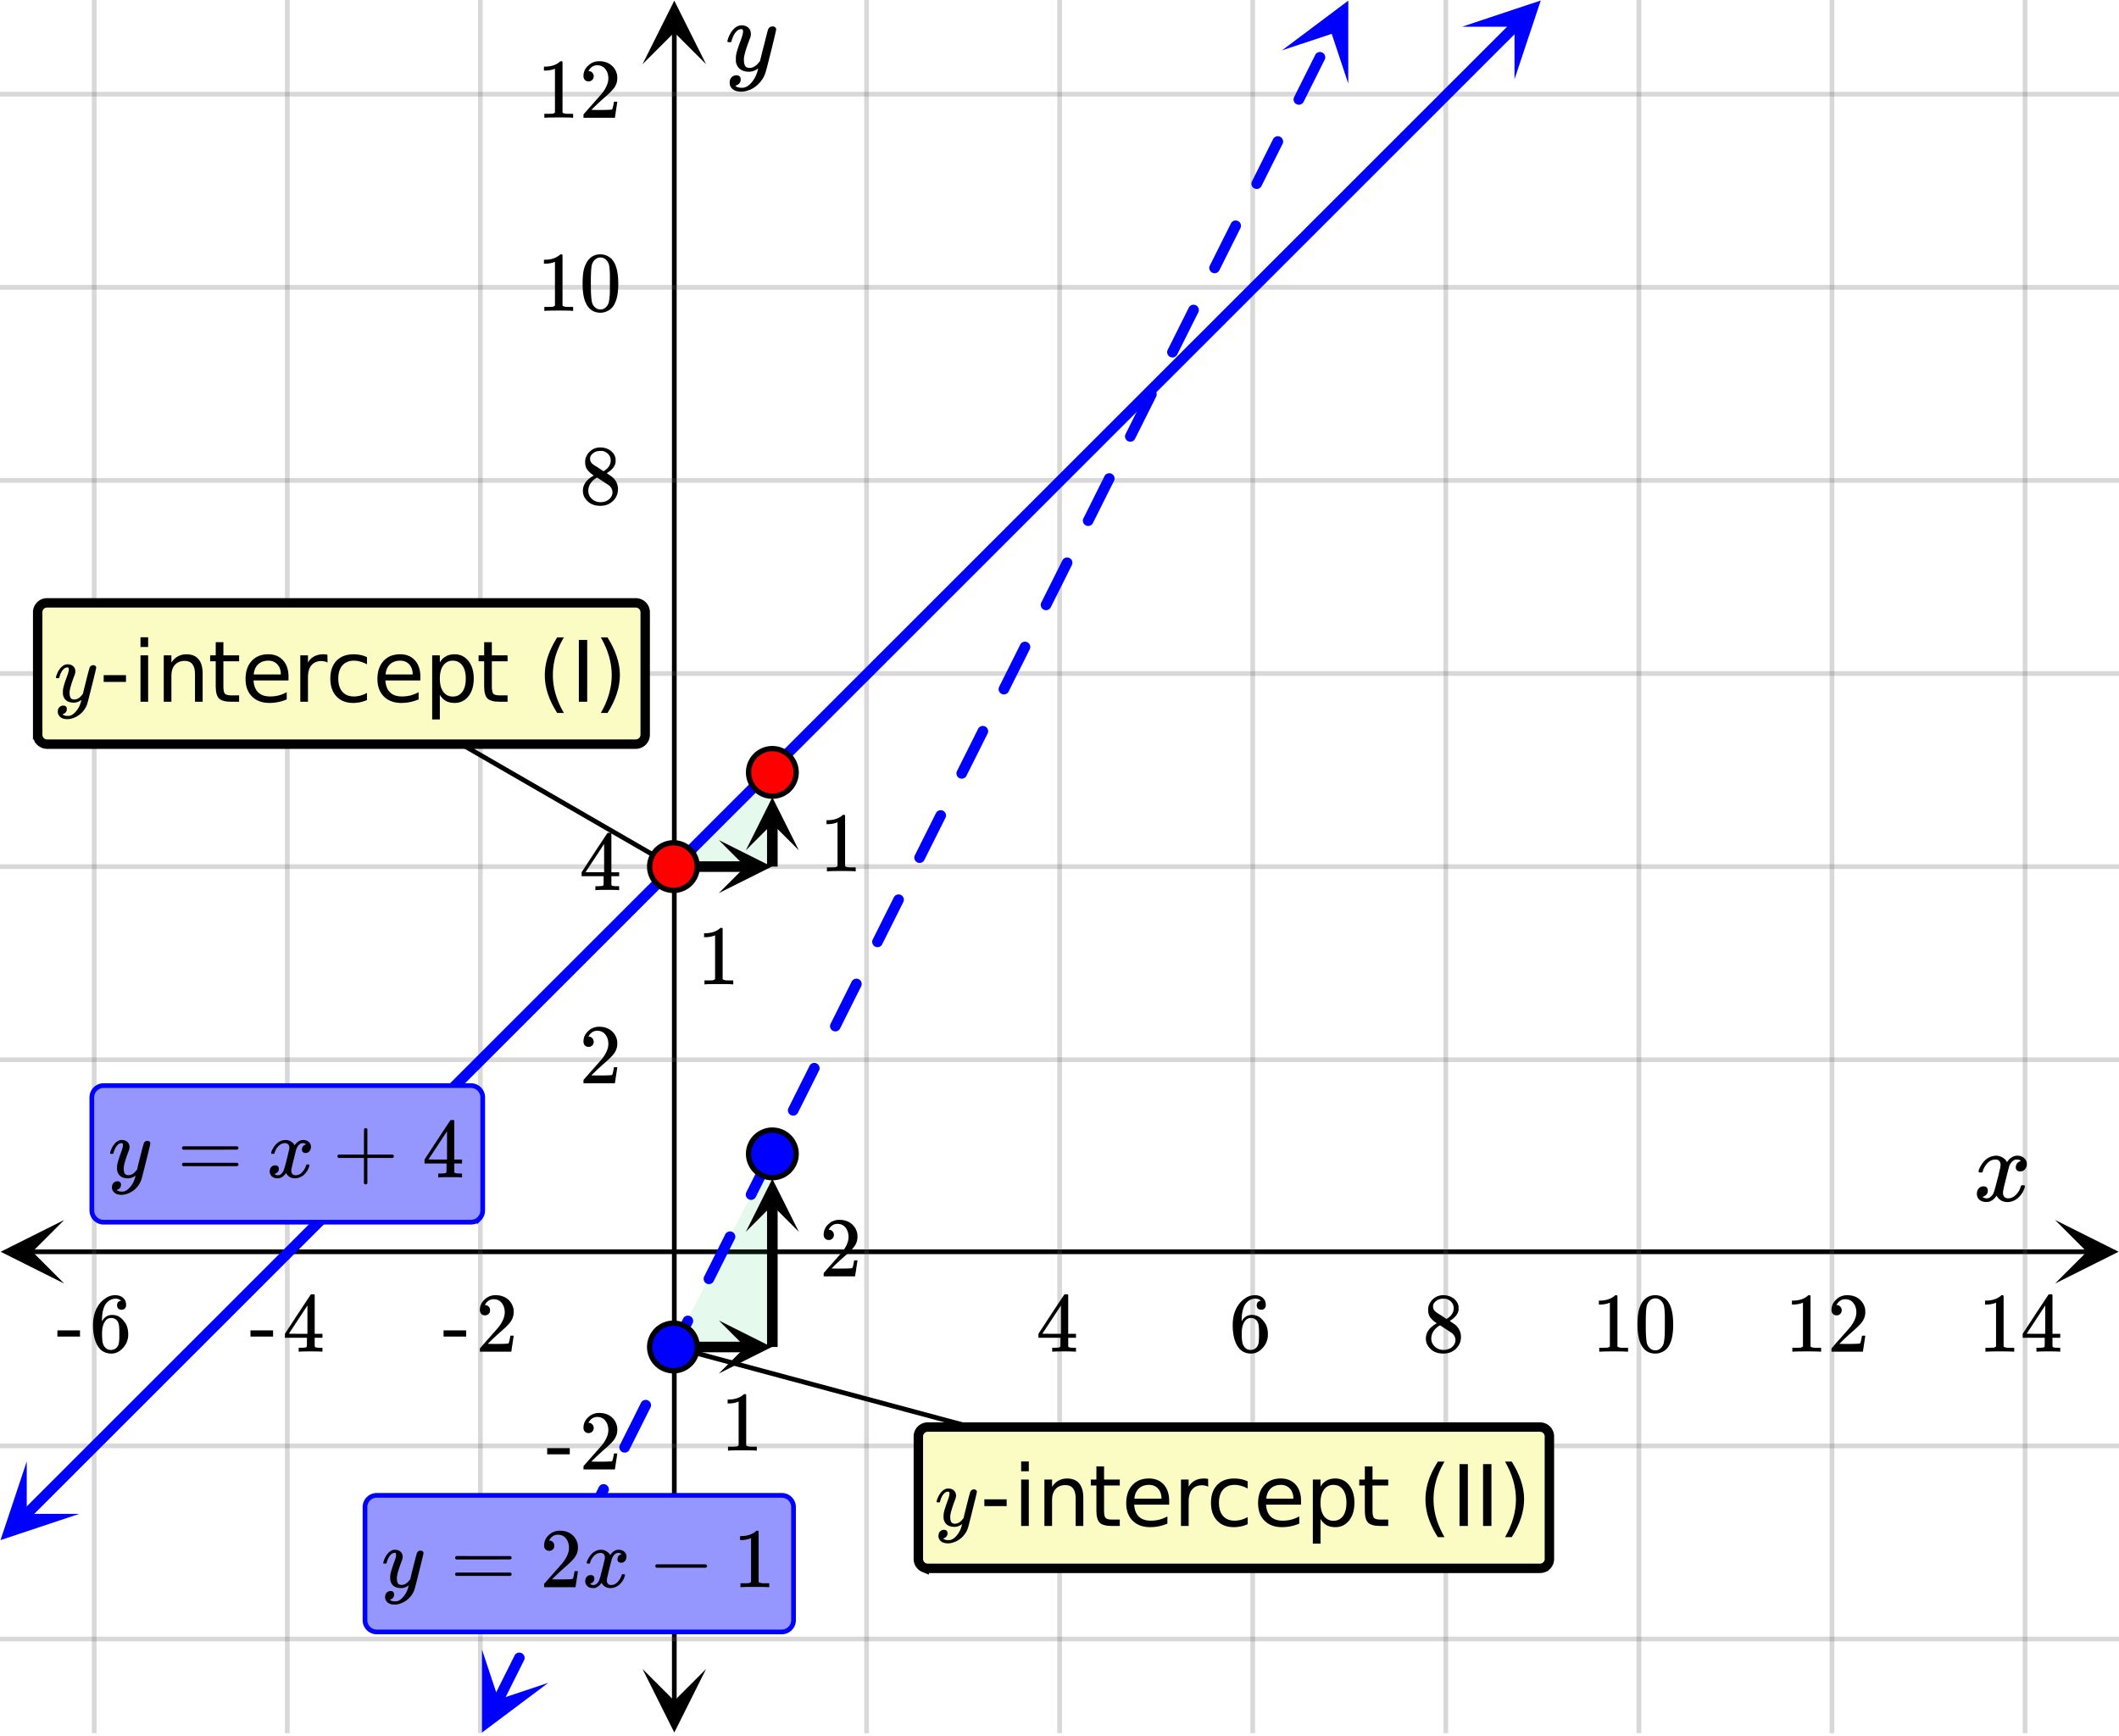 <svg xmlns="http://www.w3.org/2000/svg" xmlns:xlink="http://www.w3.org/1999/xlink" width="449.28" height="368" viewBox="0 0 336.96 276"><defs><symbol overflow="visible" id="t"><path d="M.953-4.531c-.074-.063-.11-.125-.11-.188.04-.289.212-.664.516-1.125.508-.77 1.149-1.21 1.922-1.328.145-.02.258-.031.344-.031.375 0 .723.101 1.047.297.32.187.55.43.687.718a3.71 3.71 0 0 0 .266-.343c.406-.446.867-.672 1.39-.672.446 0 .805.133 1.079.39.281.25.422.56.422.922 0 .336-.102.618-.297.844a.916.916 0 0 1-.75.344c-.211 0-.383-.055-.516-.172a.636.636 0 0 1-.187-.469c0-.5.27-.843.812-1.031a.921.921 0 0 0-.172-.125c-.105-.063-.261-.094-.468-.094-.149 0-.25.012-.313.032-.418.18-.727.539-.922 1.078-.031.093-.187.703-.469 1.828-.28 1.125-.433 1.758-.453 1.89a2.74 2.74 0 0 0-.047.5c0 .262.07.47.22.625.155.149.359.22.609.22.457 0 .867-.192 1.234-.579.375-.383.625-.813.75-1.281.039-.114.078-.176.11-.188.03-.02.113-.031.25-.031.206 0 .312.047.312.14 0 .012-.012.07-.031.172-.188.68-.57 1.266-1.141 1.766-.512.399-1.047.594-1.61.594-.761 0-1.34-.336-1.734-1.016-.312.492-.715.813-1.203.969-.105.02-.246.031-.422.031C1.441.156.992-.062.734-.5a1.316 1.316 0 0 1-.156-.656c0-.32.094-.598.281-.828a.95.95 0 0 1 .75-.344c.47 0 .704.23.704.687 0 .399-.188.688-.563.875l-.094.047-.078.031a.123.123 0 0 1-.047.016l-.047.016c0 .031.082.086.25.156.125.055.266.078.422.078.383 0 .723-.242 1.016-.734.113-.196.32-.907.625-2.125.07-.25.144-.524.219-.828.07-.301.125-.536.156-.704.039-.164.066-.265.078-.296.063-.29.094-.5.094-.625 0-.27-.074-.477-.219-.625-.137-.157-.328-.235-.578-.235-.492 0-.918.188-1.281.563a3.171 3.171 0 0 0-.75 1.297c-.024.105-.047.168-.079.187-.023.012-.109.016-.265.016zm0 0"/></symbol><symbol overflow="visible" id="B"><path d="M7.531-7.031c.157 0 .285.043.39.125a.41.41 0 0 1 .173.343c0 .137-.266 1.278-.797 3.422-.531 2.137-.84 3.305-.922 3.516a4.073 4.073 0 0 1-.844 1.469 4.38 4.38 0 0 1-1.343 1.078c-.586.281-1.133.422-1.641.422-.824 0-1.387-.262-1.688-.781-.105-.157-.156-.376-.156-.657 0-.367.102-.652.313-.86.226-.21.468-.312.718-.312.477 0 .72.227.72.688 0 .394-.196.687-.579.875-.023.008-.047.02-.078.031-.031.02-.059.035-.078.047-.024.008-.043.016-.063.016l-.047.03c.032.063.145.13.344.204.176.063.352.094.531.094h.125c.188 0 .329-.012.422-.031.414-.118.805-.391 1.172-.829.375-.437.66-.96.86-1.562.113-.363.171-.578.171-.64 0-.009-.011-.005-.03.015a.546.546 0 0 0-.095.062c-.406.29-.855.438-1.343.438-.555 0-1.012-.133-1.375-.39-.356-.259-.586-.634-.688-1.126a4.332 4.332 0 0 1-.016-.5c0-.258.008-.46.032-.61.07-.456.32-1.253.75-2.39.238-.644.36-1.093.36-1.343A.756.756 0 0 0 2.78-6.5c-.031-.063-.094-.094-.187-.094h-.078c-.25 0-.493.117-.72.344-.355.355-.62.875-.796 1.563 0 .011-.008.03-.016.062a.22.22 0 0 1-.03.063l-.032.015C.91-4.535.89-4.53.859-4.53H.437c-.062-.063-.093-.11-.093-.14 0-.04.015-.118.047-.235.226-.758.57-1.352 1.03-1.782.364-.343.75-.515 1.157-.515.457 0 .82.125 1.094.375.27.25.406.594.406 1.031-.023.211-.039.324-.047.344 0 .074-.086.308-.25.703-.449 1.21-.715 2.094-.797 2.656a3.234 3.234 0 0 0-.015.375c0 .418.062.735.187.953.133.22.375.329.719.329.25 0 .484-.063.703-.188.227-.133.399-.266.516-.39.113-.126.258-.298.437-.516 0-.008.024-.117.078-.328.051-.22.13-.536.235-.954.101-.425.207-.832.312-1.218.407-1.625.63-2.477.672-2.563a.735.735 0 0 1 .703-.437zm0 0"/></symbol><symbol overflow="visible" id="u"><path d="M6.234 0c-.125-.031-.71-.047-1.75-.047-1.074 0-1.671.016-1.796.047h-.126v-.625h.422c.383-.008.618-.031.704-.063a.286.286 0 0 0 .171-.14c.008-.008.016-.25.016-.719v-.672h-3.5v-.625l2.031-3.11A431.58 431.58 0 0 1 4.5-9.108c.02-.008.113-.016.281-.016h.25l.078.078v6.203h1.235v.625H5.109V-.89a.25.25 0 0 0 .079.157c.07.062.328.101.765.109h.39V0zm-2.28-2.844v-4.5L1-2.859l1.469.015zm0 0"/></symbol><symbol overflow="visible" id="v"><path d="M5.031-8.11c-.199-.195-.48-.304-.843-.328-.625 0-1.153.274-1.579.813-.418.586-.625 1.492-.625 2.719L2-4.86l.11-.172c.363-.54.859-.813 1.484-.813.414 0 .781.09 1.094.266a2.6 2.6 0 0 1 .64.547c.219.242.395.492.531.75.196.449.297.933.297 1.453v.234c0 .211-.027.403-.078.578-.105.532-.383 1.032-.828 1.5-.387.407-.82.66-1.297.766a2.688 2.688 0 0 1-.547.047c-.168 0-.32-.016-.453-.047-.668-.125-1.2-.484-1.594-1.078C.83-1.66.563-2.79.563-4.218c0-.97.171-1.817.515-2.548.344-.726.82-1.296 1.438-1.703a2.62 2.62 0 0 1 1.562-.515c.531 0 .953.14 1.266.421.32.282.484.665.484 1.141 0 .23-.07.414-.203.547-.125.137-.297.203-.516.203-.218 0-.398-.062-.53-.187-.126-.125-.188-.301-.188-.532 0-.406.21-.644.64-.718zm-.593 3.235a1.18 1.18 0 0 0-.97-.484c-.335 0-.605.105-.812.312C2.22-4.597 2-3.883 2-2.907c0 .794.05 1.345.156 1.657.094.273.242.5.453.688.22.187.477.28.782.28.457 0 .804-.171 1.046-.515.133-.187.22-.41.25-.672.04-.258.063-.64.063-1.14v-.422c0-.508-.023-.895-.063-1.156a1.566 1.566 0 0 0-.25-.688zm0 0"/></symbol><symbol overflow="visible" id="w"><path d="M2.313-4.516c-.438-.289-.778-.593-1.016-.906-.242-.312-.36-.723-.36-1.234 0-.383.07-.707.22-.969.195-.406.488-.734.874-.984.383-.25.82-.375 1.313-.375.613 0 1.144.164 1.594.484.445.324.722.734.828 1.234.007.055.015.164.015.329 0 .199-.008.328-.015.39-.137.594-.547 1.11-1.235 1.547l-.156.11c.5.343.758.523.781.53.664.544 1 1.215 1 2.016 0 .73-.265 1.356-.797 1.875-.53.508-1.199.766-2 .766C2.254.297 1.441-.11.922-.922c-.23-.32-.344-.71-.344-1.172 0-.976.578-1.785 1.735-2.422zM5-6.922c0-.383-.125-.71-.375-.984a1.69 1.69 0 0 0-.922-.516h-.437c-.48 0-.883.164-1.204.485-.23.21-.343.453-.343.734 0 .387.164.695.5.922.039.043.328.23.86.562l.78.516c.008-.008.067-.047.172-.11a2.95 2.95 0 0 0 .25-.187C4.758-5.883 5-6.36 5-6.922zM1.437-2.109c0 .523.192.96.579 1.312a2.01 2.01 0 0 0 1.359.516c.363 0 .695-.07 1-.219.3-.156.531-.36.688-.61.144-.226.218-.472.218-.734 0-.383-.156-.726-.468-1.031-.075-.07-.45-.328-1.125-.766l-.407-.265C3.133-4 3.02-4.07 2.937-4.125l-.109-.063-.156.079c-.563.367-.938.812-1.125 1.343-.074.243-.11.461-.11.657zm0 0"/></symbol><symbol overflow="visible" id="x"><path d="M5.61 0c-.157-.031-.872-.047-2.141-.047C2.207-.047 1.5-.03 1.344 0h-.157v-.625h.344c.52 0 .86-.008 1.016-.031.07-.008.18-.067.328-.172v-6.969c-.023 0-.059.016-.11.047a4.134 4.134 0 0 1-1.39.25h-.25v-.625h.25c.758-.02 1.39-.188 1.89-.5a2.46 2.46 0 0 0 .422-.313c.008-.03.063-.046.157-.046a.36.36 0 0 1 .234.078v8.078c.133.137.43.203.89.203h.798V0zm0 0"/></symbol><symbol overflow="visible" id="y"><path d="M1.297-7.89c.5-.727 1.187-1.094 2.062-1.094.657 0 1.227.226 1.72.671.25.243.456.547.624.922.332.75.5 1.778.5 3.079 0 1.398-.195 2.46-.578 3.187-.25.523-.621.902-1.11 1.14a2.534 2.534 0 0 1-1.14.282c-1.031 0-1.79-.473-2.266-1.422-.386-.727-.578-1.79-.578-3.188 0-.832.051-1.519.156-2.062a4.48 4.48 0 0 1 .61-1.516zm3.031-.157a1.24 1.24 0 0 0-.953-.437c-.375 0-.7.148-.969.437-.199.211-.336.465-.406.766-.074.293-.121.797-.14 1.515 0 .063-.008.246-.016.547v.735c0 .855.008 1.453.031 1.796.031.637.082 1.09.156 1.36.07.273.207.508.406.703.25.273.563.406.938.406.363 0 .664-.133.906-.406.196-.195.332-.43.407-.703.07-.27.128-.723.171-1.36.008-.343.016-.94.016-1.796v-.735-.547c-.023-.718-.07-1.222-.14-1.515-.075-.301-.212-.555-.407-.766zm0 0"/></symbol><symbol overflow="visible" id="z"><path d="M1.484-5.781c-.25 0-.449-.078-.593-.235a.872.872 0 0 1-.22-.609c0-.645.243-1.195.735-1.656a2.46 2.46 0 0 1 1.766-.703c.77 0 1.41.21 1.922.625.508.418.82.964.937 1.64.008.168.016.32.016.453 0 .524-.156 1.012-.469 1.47-.25.374-.758.89-1.516 1.546-.324.281-.777.695-1.359 1.234l-.781.766 1.016.016c1.414 0 2.164-.024 2.25-.079.039-.007.085-.101.14-.28.031-.095.094-.4.188-.923v-.03h.53v.03l-.374 2.47V0h-5v-.25c0-.188.008-.29.031-.313.008-.007.383-.437 1.125-1.28.977-1.095 1.61-1.813 1.89-2.157.602-.82.907-1.57.907-2.25 0-.594-.156-1.086-.469-1.484-.312-.407-.746-.61-1.297-.61-.523 0-.945.235-1.265.703-.024.032-.047.079-.078.141a.274.274 0 0 0-.047.078c0 .012.02.016.062.016a.68.68 0 0 1 .547.25.801.801 0 0 1 .219.562c0 .23-.078.422-.235.578a.76.76 0 0 1-.578.235zm0 0"/></symbol><symbol overflow="visible" id="A"><path d="M.14-2.406v-.985h3.594v.985zm0 0"/></symbol><symbol overflow="visible" id="P"><path d="M.75-4.672c0-.125.063-.219.188-.281H9.53c.133.062.203.156.203.281 0 .094-.062.18-.187.25l-4.281.016H.969C.82-4.457.75-4.546.75-4.672zm0 2.61c0-.133.07-.223.219-.266h8.578a.249.249 0 0 0 .062.047l.063.047c.02.011.035.039.047.078.008.031.015.062.015.094 0 .117-.07.203-.203.265H.937C.813-1.859.75-1.945.75-2.063zm0 0"/></symbol><symbol overflow="visible" id="R"><path d="M.938-3.094C.813-3.164.75-3.258.75-3.375c0-.113.063-.203.188-.266h4.03v-2.015l.016-2.032c.094-.113.18-.171.266-.171.113 0 .203.07.266.203v4.015H9.53c.133.075.203.168.203.282 0 .105-.07.195-.203.265H5.516V.922c-.063.125-.157.187-.282.187-.117 0-.203-.062-.265-.187v-4.016zm0 0"/></symbol><symbol overflow="visible" id="S"><path d="M1.328-3.094c-.137-.07-.203-.164-.203-.281 0-.113.066-.203.203-.266h7.828c.133.075.203.168.203.282 0 .105-.07.195-.203.265zm0 0"/></symbol><symbol overflow="visible" id="C"><path d="M6.234-5.813c.125 0 .227.04.313.11.094.062.14.152.14.266 0 .117-.226 1.058-.671 2.828C5.578-.836 5.328.133 5.266.312a3.459 3.459 0 0 1-.688 1.22 3.641 3.641 0 0 1-1.11.874c-.491.239-.945.36-1.359.36-.687 0-1.152-.22-1.39-.657-.094-.125-.14-.304-.14-.53 0-.306.085-.544.265-.72.187-.168.379-.25.578-.25.394 0 .594.188.594.563 0 .332-.157.578-.47.734a.298.298 0 0 1-.062.032.295.295 0 0 0-.078.03c-.011.009-.023.016-.031.016L1.328 2c.031.05.129.11.297.172.133.05.273.078.422.078h.11c.155 0 .273-.012.359-.031.332-.094.648-.324.953-.688A3.69 3.69 0 0 0 4.188.25c.093-.3.14-.477.14-.531 0-.008-.012-.004-.031.015a.358.358 0 0 1-.078.047c-.336.239-.703.36-1.11.36-.46 0-.84-.106-1.14-.313-.293-.219-.48-.531-.563-.937a2.932 2.932 0 0 1-.015-.407c0-.218.007-.382.03-.5.063-.394.266-1.054.61-1.984.196-.531.297-.898.297-1.11a.838.838 0 0 0-.031-.265c-.024-.05-.074-.078-.156-.078h-.063c-.21 0-.406.094-.594.281-.293.293-.511.727-.656 1.297 0 .012-.008.027-.015.047a.188.188 0 0 1-.032.047l-.015.015c-.012.012-.028.016-.047.016h-.36C.305-3.8.281-3.836.281-3.86a.97.97 0 0 1 .047-.203c.188-.625.469-1.113.844-1.468.3-.282.617-.422.953-.422.383 0 .688.105.906.312.227.2.344.485.344.86-.023.168-.04.261-.047.281 0 .055-.07.246-.203.578-.367 1-.586 1.735-.656 2.203a1.857 1.857 0 0 0-.016.297c0 .344.05.61.156.797.114.18.313.266.594.266.207 0 .406-.051.594-.157a1.84 1.84 0 0 0 .422-.328c.093-.101.21-.242.36-.422a32.833 32.833 0 0 1 .25-1.063c.093-.35.175-.687.25-1 .343-1.35.534-2.062.577-2.124a.592.592 0 0 1 .578-.36zm0 0"/></symbol><symbol overflow="visible" id="Q"><path d="M.781-3.75C.727-3.8.703-3.848.703-3.89c.031-.25.172-.563.422-.938.414-.633.941-1.004 1.578-1.11.133-.007.235-.015.297-.015.313 0 .598.086.86.25.269.156.46.355.578.594.113-.157.187-.25.218-.282.332-.375.711-.562 1.14-.562.364 0 .661.105.891.312.227.211.344.465.344.766 0 .281-.078.516-.234.703a.776.776 0 0 1-.625.281.64.64 0 0 1-.422-.14.521.521 0 0 1-.156-.39c0-.415.222-.696.672-.845a.58.58 0 0 0-.141-.093.705.705 0 0 0-.39-.094.91.91 0 0 0-.266.031c-.336.149-.586.445-.75.89-.032.075-.164.579-.39 1.516-.231.93-.356 1.45-.376 1.563a1.827 1.827 0 0 0-.047.406c0 .211.063.383.188.516.125.125.289.187.5.187.383 0 .726-.16 1.031-.484.3-.32.508-.676.625-1.063.02-.082.04-.129.063-.14.03-.02.109-.031.234-.031.164 0 .25.039.25.109 0 .012-.012.058-.031.14-.149.563-.461 1.055-.938 1.47-.43.323-.875.484-1.344.484-.625 0-1.101-.282-1.421-.844-.262.406-.594.68-1 .812-.086.02-.2.032-.344.032-.524 0-.89-.188-1.11-.563a.953.953 0 0 1-.14-.531c0-.27.078-.5.234-.688a.798.798 0 0 1 .625-.28c.395 0 .594.187.594.562 0 .336-.164.574-.484.718a.359.359 0 0 1-.063.047l-.078.031c-.012.012-.024.016-.031.016h-.032c0 .031.063.074.188.125a.817.817 0 0 0 .36.078c.32 0 .597-.203.827-.61.102-.163.282-.75.532-1.75.05-.206.109-.437.171-.687.063-.257.11-.457.141-.593.031-.133.05-.211.063-.235a2.86 2.86 0 0 0 .078-.531.678.678 0 0 0-.188-.5.613.613 0 0 0-.484-.203c-.406 0-.762.156-1.063.469a2.562 2.562 0 0 0-.609 1.078c-.012.074-.031.12-.063.14a.752.752 0 0 1-.218.016zm0 0"/></symbol><symbol overflow="visible" id="D"><path d="M.656-4.234h3.547v1.078H.656zm0 0"/></symbol><symbol overflow="visible" id="E"><path d="M1.266-7.375h1.218V0H1.266zm0-2.875h1.218v1.547H1.266zm0 0"/></symbol><symbol overflow="visible" id="F"><path d="M7.406-4.453V0H6.188v-4.406c0-.696-.137-1.219-.407-1.563-.273-.351-.68-.531-1.218-.531-.657 0-1.18.21-1.563.625-.375.418-.563.984-.563 1.703V0H1.22v-7.375h1.218v1.14c.29-.437.633-.765 1.032-.984.394-.218.847-.328 1.36-.328.843 0 1.484.262 1.921.781.438.524.656 1.293.656 2.313zm0 0"/></symbol><symbol overflow="visible" id="G"><path d="M2.469-9.469v2.094h2.5v.938h-2.5v4.015c0 .594.082.98.25 1.156.164.168.5.25 1 .25h1.25V0h-1.25C2.78 0 2.133-.172 1.78-.516c-.355-.351-.531-.988-.531-1.906v-4.015H.36v-.938h.89v-2.094zm0 0"/></symbol><symbol overflow="visible" id="H"><path d="M7.578-3.984v.593H2.016c.05.836.3 1.47.75 1.907.445.43 1.07.64 1.875.64.468 0 .921-.05 1.359-.156a5.827 5.827 0 0 0 1.297-.516v1.141a6.956 6.956 0 0 1-2.734.563C3.394.188 2.469-.149 1.78-.829 1.094-1.516.75-2.441.75-3.61c0-1.207.32-2.164.969-2.875.656-.707 1.535-1.063 2.64-1.063.989 0 1.77.32 2.344.953.582.637.875 1.508.875 2.61zm-1.219-.36c0-.664-.183-1.195-.546-1.593-.368-.395-.844-.594-1.438-.594-.68 0-1.219.195-1.625.578-.406.387-.64.922-.703 1.61zm0 0"/></symbol><symbol overflow="visible" id="I"><path d="M5.547-6.234a1.38 1.38 0 0 0-.453-.172 2.203 2.203 0 0 0-.532-.063c-.68 0-1.203.227-1.578.672-.367.438-.546 1.074-.546 1.906V0h-1.22v-7.375h1.22v1.14a2.469 2.469 0 0 1 1-.984c.406-.218.898-.328 1.484-.328.082 0 .176.008.281.016.102.011.211.027.328.047zm0 0"/></symbol><symbol overflow="visible" id="J"><path d="M6.578-7.094v1.14a4.783 4.783 0 0 0-1.031-.421A3.695 3.695 0 0 0 4.5-6.531c-.781 0-1.39.25-1.828.75-.438.5-.656 1.199-.656 2.093 0 .907.218 1.61.656 2.11.437.492 1.047.734 1.828.734.352 0 .703-.047 1.047-.14a4.783 4.783 0 0 0 1.031-.422v1.125a4.505 4.505 0 0 1-1.047.344c-.367.082-.75.124-1.156.124-1.117 0-2-.347-2.656-1.046C1.07-1.555.75-2.5.75-3.688c0-1.195.328-2.14.984-2.828.657-.687 1.563-1.03 2.72-1.03.374 0 .737.038 1.093.109.351.074.695.187 1.031.343zm0 0"/></symbol><symbol overflow="visible" id="K"><path d="M2.438-1.11v3.923h-1.22V-7.376h1.22v1.125c.257-.438.582-.758.968-.969.383-.218.848-.328 1.39-.328.895 0 1.626.356 2.188 1.063.563.71.844 1.64.844 2.796 0 1.168-.281 2.106-.844 2.813C6.422-.165 5.691.188 4.797.188c-.543 0-1.008-.106-1.39-.313-.387-.219-.712-.547-.97-.984zm4.124-2.577c0-.883-.183-1.579-.546-2.079-.368-.507-.871-.765-1.516-.765a1.79 1.79 0 0 0-1.516.765c-.367.5-.546 1.196-.546 2.079 0 .898.18 1.601.546 2.109.375.5.88.75 1.516.75.645 0 1.148-.25 1.516-.75.363-.508.546-1.211.546-2.11zm0 0"/></symbol><symbol overflow="visible" id="M"><path d="M4.188-10.234c-.594 1.011-1.04 2.011-1.329 3a10.952 10.952 0 0 0-.421 3c0 1.011.144 2.015.437 3.015.29.992.727 1.989 1.313 3H3.125C2.469.75 1.973-.266 1.641-1.266a9.575 9.575 0 0 1-.485-2.968c0-.977.16-1.961.485-2.954.332-.988.828-2.003 1.484-3.046zm0 0"/></symbol><symbol overflow="visible" id="N"><path d="M1.328-9.828h1.328V0H1.328zm0 0"/></symbol><symbol overflow="visible" id="O"><path d="M1.078-10.234h1.063c.656 1.043 1.144 2.058 1.468 3.046.332.993.5 1.977.5 2.954 0 .98-.168 1.968-.5 2.968-.324 1-.812 2.016-1.468 3.047H1.078c.582-1.011 1.016-2.008 1.297-3 .29-1 .438-2.004.438-3.015 0-1.008-.149-2.008-.438-3-.281-.989-.715-1.989-1.297-3zm0 0"/></symbol><clipPath id="a"><path d="M0 0h336.96v275.59H0zm0 0"/></clipPath><clipPath id="b"><path d="M.102 193.984H11V205H.102zm0 0"/></clipPath><clipPath id="c"><path d="M326.79 193.984h10.17V205h-10.17zm0 0"/></clipPath><clipPath id="d"><path d="M14 0h309v275.59H14zm0 0"/></clipPath><clipPath id="e"><path d="M102.172 265H113v10.488h-10.828zm0 0"/></clipPath><clipPath id="f"><path d="M102.172 0H113v10.21h-10.828zm0 0"/></clipPath><clipPath id="g"><path d="M0 14h336.96v247H0zm0 0"/></clipPath><clipPath id="h"><path d="M0 232h13v13H0zm0 0"/></clipPath><clipPath id="i"><path d="M-4.086 240.715l18.77-18.758 18.761 18.77-18.77 18.761zm0 0"/></clipPath><clipPath id="j"><path d="M232 0h14v13h-14zm0 0"/></clipPath><clipPath id="k"><path d="M232.496 4.25l18.77-18.762 18.761 18.77-18.77 18.762zm0 0"/></clipPath><clipPath id="l"><path d="M76 262h12v13.59H76zm0 0"/></clipPath><clipPath id="m"><path d="M71.367 272.848l11.875-23.735 23.735 11.875-11.875 23.735zm0 0"/></clipPath><clipPath id="n"><path d="M203 0h12v14h-12zm0 0"/></clipPath><clipPath id="o"><path d="M203.852 8.012l11.875-23.735L239.46-3.848l-11.875 23.735zm0 0"/></clipPath><clipPath id="p"><path d="M114.309 133.582H123V143h-8.691zm0 0"/></clipPath><clipPath id="q"><path d="M118.605 126H128v9.203h-9.395zm0 0"/></clipPath><clipPath id="r"><path d="M114.309 209.969H123V219h-8.691zm0 0"/></clipPath><clipPath id="s"><path d="M118.605 187H128v8.863h-9.395zm0 0"/></clipPath></defs><g clip-path="url(#a)" fill="#fff"><path d="M0 0h337v275.59H0zm0 0"/><path d="M0 0h337v275.59H0zm0 0"/></g><path d="M5.055 199.04h326.89" fill="none" stroke="#000" stroke-width=".749"/><g clip-path="url(#b)"><path d="M10.21 193.984L.103 199.04l10.109 5.055-5.055-5.055zm0 0"/></g><g clip-path="url(#c)"><path d="M326.79 193.984l10.108 5.055-10.109 5.055 5.055-5.055zm0 0"/></g><g clip-path="url(#d)"><path d="M137.797 0v275.59M168.5 0v275.59M199.203 0v275.59M229.91 0v275.59M260.613 0v275.59M291.316 0v275.59M322.023 0v275.59M76.387 0v275.59M45.684 0v275.59M14.977 0v275.59" fill="none" stroke-linecap="round" stroke-linejoin="round" stroke="#666" stroke-opacity=".251" stroke-width=".749"/></g><path d="M107.227 270.535V5.055" fill="none" stroke="#000" stroke-width=".749"/><g clip-path="url(#e)"><path d="M102.172 265.379l5.055 10.11 5.054-10.11-5.054 5.055zm0 0"/></g><g clip-path="url(#f)"><path d="M102.172 10.21L107.227.103l5.054 10.109-5.054-5.055zm0 0"/></g><g clip-path="url(#g)"><path d="M0 168.5h337M0 137.797h337M0 107.09h337M0 76.387h337M0 45.684h337M0 14.977h337M0 229.91h337M0 260.613h337" fill="none" stroke-linecap="round" stroke-linejoin="round" stroke="#666" stroke-opacity=".251" stroke-width=".749"/></g><path d="M107.09 137.797h15.457l.27-14.98zm0 0M107.09 214.184l15.457.164.27-30.871zm0 0" fill="#00cc52" fill-opacity=".102"/><path d="M4.172 240.8l3.176-3.175 1.59-1.586 1.59-1.59 1.585-1.59 1.59-1.586 1.59-1.59 1.59-1.585 1.586-1.59 1.59-1.586 3.18-3.18 1.59-1.586 1.585-1.59 1.59-1.585 1.59-1.59 1.59-1.586 1.586-1.59 1.59-1.586 6.355-6.356 1.59-1.585 6.355-6.356 1.59-1.586 4.766-4.765 1.59-1.586 1.59-1.59 1.585-1.59 1.59-1.586 1.59-1.59 1.59-1.586 1.586-1.59 1.59-1.586 1.59-1.59 1.59-1.585 1.59-1.59 1.585-1.59 1.59-1.586 1.59-1.59 1.59-1.586 1.586-1.59 1.59-1.586 6.355-6.355 1.59-1.586 6.355-6.355 1.59-1.586 4.766-4.766 1.59-1.586 6.355-6.355 1.59-1.586 1.586-1.59 1.59-1.586 1.59-1.59 1.59-1.586 1.585-1.59 1.59-1.59 1.59-1.586 1.59-1.59 1.59-1.585 1.585-1.59 1.59-1.586 6.356-6.356 1.59-1.586 4.765-4.765 1.59-1.586 6.356-6.356 1.59-1.586 6.355-6.355 1.59-1.586 1.586-1.59 1.59-1.586 1.59-1.59 1.59-1.585 1.585-1.59 1.59-1.59 1.59-1.586 1.59-1.59 1.59-1.586 1.585-1.59 1.59-1.586 1.59-1.59 1.59-1.585 1.586-1.59 1.59-1.59 1.59-1.586 4.765-4.766 1.59-1.586 1.59-1.59 1.586-1.59 1.59-1.585 1.59-1.59 1.59-1.586 6.355-6.356 1.59-1.585 1.586-1.59 1.59-1.586 1.59-1.59 1.59-1.586 1.585-1.59 1.59-1.586 3.18-3.18 1.59-1.585 1.585-1.59 1.59-1.586 1.59-1.59 1.59-1.586 1.586-1.59 1.59-1.59 1.59-1.586 4.765-4.765 1.59-1.586 1.59-1.59" fill="none" stroke-width="1.685" stroke-linecap="round" stroke-linejoin="round" stroke="#00f"/><g clip-path="url(#h)"><g clip-path="url(#i)"><path d="M4.254 232.379L.082 244.887l12.512-4.168h-8.34zm0 0" fill="#00f"/></g></g><g clip-path="url(#j)"><g clip-path="url(#k)"><path d="M232.496 4.25L245.008.082l-4.172 12.512V4.25zm0 0" fill="#00f"/></g></g><path d="M78.477 269.941l.886-1.777.89-1.781.892-1.778.68-1.359a.821.821 0 0 1 .487-.426.823.823 0 0 1 .645.047.817.817 0 0 1 .422.488.808.808 0 0 1-.047.645l-.68 1.36-.89 1.777-.89 1.781-.892 1.777a.81.81 0 0 1-.484.422.821.821 0 0 1-.644-.043.828.828 0 0 1-.422-.488.806.806 0 0 1 .047-.645zm6.699-13.394l.418-.836.89-1.777.891-1.782.887-1.777.265-.527a.81.81 0 0 1 .485-.422.806.806 0 0 1 .644.047.817.817 0 0 1 .422.488.813.813 0 0 1-.043.64l-.265.528-.891 1.777-.887 1.781-.89 1.778-.418.836a.817.817 0 0 1-.489.422.808.808 0 0 1-.644-.047.81.81 0 0 1-.422-.485.806.806 0 0 1 .047-.644zm6.699-13.395l.836-1.672.89-1.777 1.626-3.25a.817.817 0 0 1 .488-.422.808.808 0 0 1 .644.047.806.806 0 0 1 .422.488.814.814 0 0 1-.047.641l-1.625 3.25-.89 1.777-.836 1.672a.806.806 0 0 1-.488.422.798.798 0 0 1-.641-.047.806.806 0 0 1-.422-.488.813.813 0 0 1 .043-.64zm6.703-13.394l.363-.73 1.782-3.555.886-1.782.32-.632a.81.81 0 0 1 .485-.422.806.806 0 0 1 .645.047.81.81 0 0 1 .421.484.806.806 0 0 1-.046.644l-1.207 2.415-.887 1.777-.89 1.777-.364.73a.828.828 0 0 1-.488.423.807.807 0 0 1-.645-.047.817.817 0 0 1-.422-.489.798.798 0 0 1 .047-.64zm6.7-13.399l.78-1.562 1.782-3.555.789-1.578a.817.817 0 0 1 .488-.422.813.813 0 0 1 .64.043.84.84 0 0 1 .379 1.133l-.788 1.578-1.782 3.555-.78 1.562a.81.81 0 0 1-.49.426.83.83 0 0 1-.64-.047.793.793 0 0 1-.422-.488.824.824 0 0 1 .043-.645zm6.702-13.394l1.2-2.399.89-1.777.89-1.781.368-.738a.803.803 0 0 1 .488-.422.821.821 0 0 1 .645.043.817.817 0 0 1 .422.488.807.807 0 0 1-.047.644l-.371.739-.89 1.781-.888 1.777-1.199 2.399a.803.803 0 0 1-.488.422.821.821 0 0 1-.645-.043.828.828 0 0 1-.421-.489.807.807 0 0 1 .046-.644zm6.7-13.395l.73-1.453.887-1.781.89-1.777.844-1.688a.817.817 0 0 1 .489-.422.814.814 0 0 1 .64.047c.211.106.352.266.422.488a.813.813 0 0 1-.043.641l-.844 1.688-.89 1.777-1.618 3.234a.817.817 0 0 1-.488.422.798.798 0 0 1-.64-.047.84.84 0 0 1-.379-1.129zm6.703-13.394l.254-.512.89-1.781 1.782-3.555.421-.851a.828.828 0 0 1 .489-.422.807.807 0 0 1 .644.047.817.817 0 0 1 .422.488.798.798 0 0 1-.047.64l-.425.852-.887 1.777-.89 1.778-.891 1.781-.258.512a.81.81 0 0 1-.485.422.806.806 0 0 1-.644-.047.81.81 0 0 1-.422-.485.806.806 0 0 1 .047-.644zm6.699-13.395l.676-1.347.887-1.782 1.78-3.554.009-.016a.806.806 0 0 1 .488-.422.798.798 0 0 1 .64.047.806.806 0 0 1 .422.488.813.813 0 0 1-.043.64l-.007.017-1.782 3.554-.89 1.781-.672 1.348a.817.817 0 0 1-.488.422.808.808 0 0 1-.645-.047.817.817 0 0 1-.422-.488.798.798 0 0 1 .047-.64zm6.7-13.394l.202-.407.891-1.777.89-1.781.891-1.777.477-.958a.817.817 0 0 1 .488-.421.808.808 0 0 1 .645.047.81.81 0 0 1 .422.484.806.806 0 0 1-.047.644l-.48.957-.888 1.778-.89 1.781-.89 1.777-.204.407a.81.81 0 0 1-.484.422.822.822 0 0 1-.645-.047.817.817 0 0 1-.422-.489.813.813 0 0 1 .043-.64zm6.702-13.399l.621-1.238.887-1.777.89-1.782.891-1.777.063-.121a.798.798 0 0 1 .484-.422.821.821 0 0 1 .645.043c.207.106.347.27.422.488a.806.806 0 0 1-.047.645l-.059.121-.89 1.777-.891 1.782-.89 1.777-.618 1.238a.84.84 0 0 1-1.133.379.817.817 0 0 1-.421-.488.808.808 0 0 1 .046-.645zm6.7-13.394l.148-.297 1.781-3.555 1.422-2.844a.81.81 0 0 1 .488-.425.83.83 0 0 1 .641.047.842.842 0 0 1 .379 1.133l-.535 1.062-.887 1.781-1.781 3.555-.149.297a.805.805 0 0 1-.488.422.813.813 0 0 1-.64-.043.803.803 0 0 1-.422-.489.821.821 0 0 1 .043-.644zm6.703-13.395l.566-1.133.887-1.777.89-1.777.891-1.782.113-.23a.828.828 0 0 1 .489-.422.822.822 0 0 1 .644.047.817.817 0 0 1 .422.488.798.798 0 0 1-.047.64l-.113.231-.89 1.782-1.782 3.554-.562 1.133a.828.828 0 0 1-.489.422.806.806 0 0 1-.644-.047.81.81 0 0 1-.422-.484.806.806 0 0 1 .047-.645zm6.699-13.394l.984-1.97 1.782-3.554.585-1.176a.817.817 0 0 1 .489-.421.798.798 0 0 1 .64.046c.211.106.352.266.422.489a.813.813 0 0 1-.043.64l-.586 1.176-1.78 3.555-.985 1.969a.817.817 0 0 1-.489.421.798.798 0 0 1-.64-.046.84.84 0 0 1-.379-1.129zm6.703-13.395l1.402-2.805.887-1.777 1.059-2.117a.828.828 0 0 1 .488-.422.807.807 0 0 1 .645.047.81.81 0 0 1 .421.484.806.806 0 0 1-.046.645l-1.06 2.117-.89 1.777-.886 1.782-.516 1.023a.81.81 0 0 1-.484.422.806.806 0 0 1-.645-.047.817.817 0 0 1-.422-.488.798.798 0 0 1 .047-.64zm6.7-13.394l.038-.082.891-1.778.89-1.781.891-1.777.64-1.282a.806.806 0 0 1 .49-.421.798.798 0 0 1 .64.046.81.81 0 0 1 .422.485.821.821 0 0 1-.043.644l-.641 1.282-.89 1.777-.891 1.781-.89 1.778-.04.082a.817.817 0 0 1-.488.421.824.824 0 0 1-.645-.046.817.817 0 0 1-.422-.489.814.814 0 0 1 .047-.64zm6.698-13.399l.461-.914.891-1.777.887-1.781.89-1.778.223-.445a.805.805 0 0 1 .488-.422.824.824 0 0 1 .645.043c.207.105.348.27.422.488a.806.806 0 0 1-.047.645l-.223.445-.89 1.777-.891 1.782-.887 1.777-.46.914a.786.786 0 0 1-.485.422.821.821 0 0 1-.645-.043.817.817 0 0 1-.421-.488.824.824 0 0 1 .042-.645zm6.704-13.394l1.765-3.532.89-1.777.696-1.387a.84.84 0 0 1 1.129-.379.817.817 0 0 1 .422.489.808.808 0 0 1-.047.644l-.691 1.387-.89 1.777-1.767 3.532a.828.828 0 0 1-.488.421.823.823 0 0 1-.644-.043.828.828 0 0 1-.422-.488.806.806 0 0 1 .047-.644zm6.699-13.395l.406-.808.89-1.778.887-1.781.891-1.777.277-.555a.817.817 0 0 1 .489-.422.798.798 0 0 1 .64.047.81.81 0 0 1 .426.488.814.814 0 0 1-.047.64l-.277.555-.89 1.778-.891 1.781-.887 1.777-.406.809a.806.806 0 0 1-.489.422.798.798 0 0 1-.64-.047.798.798 0 0 1-.422-.484.821.821 0 0 1 .043-.645zm6.703-13.394l.82-1.645.89-1.777.892-1.782.75-1.496a.81.81 0 0 1 .484-.421.806.806 0 0 1 .644.046.806.806 0 0 1 .422.489.798.798 0 0 1-.047.64l-.746 1.496-.89 1.782-.89 1.777-.821 1.645a.828.828 0 0 1-.488.421.806.806 0 0 1-.645-.047.806.806 0 0 1-.422-.488.798.798 0 0 1 .047-.64zm0 0" fill="#00f"/><g clip-path="url(#l)"><g clip-path="url(#m)"><path d="M76.645 262.3v13.188l10.55-7.91-7.914 2.637zm0 0" fill="#00f"/></g></g><g clip-path="url(#n)"><g clip-path="url(#o)"><path d="M203.852 8.012l10.55-7.91-.004 13.187-2.632-7.91zm0 0" fill="#00f"/></g></g><path d="M107.09 137.797h11.515" fill="none" stroke-width="1.685" stroke="#000"/><g clip-path="url(#p)"><path d="M114.309 133.582l8.425 4.215-8.425 4.21 4.21-4.21zm0 0"/></g><path d="M122.816 137.797v-6.89" fill="none" stroke-width="1.685" stroke="#000"/><g clip-path="url(#q)"><path d="M118.605 135.203l4.211-8.426 4.215 8.426-4.215-4.215zm0 0"/></g><path d="M107.09 214.184h11.515" fill="none" stroke-width="1.685" stroke="#000"/><g clip-path="url(#r)"><path d="M114.309 209.969l8.425 4.215-8.425 4.21 4.21-4.21zm0 0"/></g><path d="M122.816 214.184v-22.618" fill="none" stroke-width="1.685" stroke="#000"/><g clip-path="url(#s)"><path d="M118.605 195.863l4.211-8.425 4.215 8.425-4.215-4.215zm0 0"/></g><path d="M107.09 137.797L53.922 107.09M107.09 214.184l89.117 23.964" fill="none" stroke-width=".758" stroke="#000"/><path d="M110.871 137.797c0 .5-.094.984-.285 1.445a3.718 3.718 0 0 1-.82 1.227 3.758 3.758 0 0 1-1.227.82 3.763 3.763 0 0 1-2.894 0 3.718 3.718 0 0 1-1.227-.82 3.718 3.718 0 0 1-.82-1.227 3.763 3.763 0 0 1 0-2.895c.191-.46.465-.87.82-1.226a3.718 3.718 0 0 1 1.227-.82 3.763 3.763 0 0 1 2.895 0c.46.191.87.465 1.226.82a3.758 3.758 0 0 1 1.105 2.676zm0 0M126.602 122.816c0 .504-.098.985-.29 1.45-.19.46-.464.87-.82 1.226a3.758 3.758 0 0 1-1.226.82 3.763 3.763 0 0 1-2.895 0 3.718 3.718 0 0 1-1.226-.82 3.758 3.758 0 0 1-.82-1.226 3.763 3.763 0 0 1 0-2.895c.19-.465.464-.871.82-1.226a3.718 3.718 0 0 1 1.226-.82 3.763 3.763 0 0 1 2.895 0c.46.19.87.464 1.226.82.356.355.63.761.82 1.226.192.461.29.945.29 1.445zm0 0" fill="red" stroke-width=".843" stroke="#000"/><path d="M110.871 214.184c0 .5-.094.984-.285 1.445a3.718 3.718 0 0 1-.82 1.227 3.758 3.758 0 0 1-1.227.82 3.763 3.763 0 0 1-2.894 0 3.718 3.718 0 0 1-1.227-.82 3.718 3.718 0 0 1-.82-1.227 3.763 3.763 0 0 1 0-2.895c.191-.46.465-.87.82-1.226a3.718 3.718 0 0 1 1.227-.82 3.763 3.763 0 0 1 2.895 0c.46.19.87.464 1.226.82a3.758 3.758 0 0 1 1.105 2.676zm0 0M126.602 183.477c0 .504-.098.984-.29 1.449-.19.46-.464.87-.82 1.226a3.758 3.758 0 0 1-2.676 1.106c-.5 0-.984-.094-1.445-.285a3.718 3.718 0 0 1-1.226-.82 3.758 3.758 0 0 1-.82-1.227 3.763 3.763 0 0 1 0-2.895c.19-.465.464-.875.82-1.226a3.718 3.718 0 0 1 1.226-.82 3.763 3.763 0 0 1 2.895 0c.46.19.87.464 1.226.82.356.351.63.761.82 1.226.192.461.29.946.29 1.446zm0 0" fill="#00f" stroke-width=".843" stroke="#000"/><use xlink:href="#t" x="313.784" y="190.967"/><use xlink:href="#u" x="164.756" y="214.931"/><use xlink:href="#v" x="195.46" y="214.931"/><use xlink:href="#w" x="226.164" y="214.931"/><use xlink:href="#x" x="253.124" y="214.931"/><use xlink:href="#y" x="259.864" y="214.931"/><use xlink:href="#x" x="283.829" y="214.931"/><use xlink:href="#z" x="290.569" y="214.931"/><use xlink:href="#x" x="314.533" y="214.931"/><use xlink:href="#u" x="321.273" y="214.931"/><use xlink:href="#A" x="70.396" y="214.931"/><use xlink:href="#z" x="75.638" y="214.931"/><use xlink:href="#A" x="39.691" y="214.931"/><use xlink:href="#u" x="44.933" y="214.931"/><use xlink:href="#A" x="8.987" y="214.931"/><use xlink:href="#v" x="14.229" y="214.931"/><use xlink:href="#B" x="115.329" y="11.233"/><use xlink:href="#z" x="92.113" y="172.244"/><use xlink:href="#u" x="92.113" y="141.54"/><use xlink:href="#v" x="92.113" y="110.836"/><use xlink:href="#w" x="92.113" y="80.131"/><use xlink:href="#x" x="85.373" y="49.427"/><use xlink:href="#y" x="92.113" y="49.427"/><use xlink:href="#x" x="85.373" y="18.722"/><use xlink:href="#z" x="92.113" y="18.722"/><use xlink:href="#A" x="86.871" y="233.653"/><use xlink:href="#z" x="92.113" y="233.653"/><use xlink:href="#x" x="110.836" y="156.518"/><use xlink:href="#x" x="130.307" y="138.544"/><use xlink:href="#x" x="114.58" y="230.658"/><use xlink:href="#z" x="130.307" y="202.949"/><path d="M5.805 116.828V97.355c0-.222.043-.437.129-.644a1.674 1.674 0 0 1 1.554-1.04h93.614c.222 0 .437.044.644.126a1.674 1.674 0 0 1 .91.914c.086.207.13.422.13.644v19.473a1.716 1.716 0 0 1-.492 1.191 1.716 1.716 0 0 1-1.192.493H7.488a1.716 1.716 0 0 1-1.191-.492 1.716 1.716 0 0 1-.492-1.192zm0 0" fill="#fafcc4"/><path d="M5.992 116.828V97.355c0-.199.035-.39.113-.574.075-.183.184-.343.325-.484.14-.14.3-.25.484-.324.184-.078.375-.114.574-.114h93.614c.195 0 .386.036.57.114.183.074.348.183.488.324.14.14.246.3.324.484.075.184.114.375.114.574v19.473a1.515 1.515 0 0 1-.438 1.059 1.515 1.515 0 0 1-1.059.438H7.489a1.507 1.507 0 0 1-1.059-.438c-.14-.14-.25-.305-.324-.489a1.443 1.443 0 0 1-.113-.57zm0 0" fill="none" stroke-width="1.498" stroke="#000"/><use xlink:href="#C" x="8.612" y="111.584"/><use xlink:href="#D" x="15.832" y="111.584"/><use xlink:href="#E" x="21.074" y="111.584"/><use xlink:href="#F" x="24.819" y="111.584"/><use xlink:href="#G" x="33.056" y="111.584"/><use xlink:href="#H" x="38.299" y="111.584"/><use xlink:href="#I" x="46.536" y="111.584"/><use xlink:href="#J" x="51.779" y="111.584"/><use xlink:href="#H" x="59.268" y="111.584"/><use xlink:href="#K" x="67.505" y="111.584"/><use xlink:href="#G" x="75.743" y="111.584"/><use xlink:href="#L" x="80.985" y="111.584"/><use xlink:href="#M" x="85.479" y="111.584"/><use xlink:href="#N" x="90.721" y="111.584"/><use xlink:href="#O" x="94.465" y="111.584"/><path d="M145.848 247.883V228.41a1.665 1.665 0 0 1 .492-1.191c.156-.156.34-.278.547-.364.207-.085.422-.128.644-.128h97.356c.222 0 .437.043.644.128a1.674 1.674 0 0 1 1.04 1.555v19.473c0 .222-.044.437-.126.644a1.674 1.674 0 0 1-.914.91 1.665 1.665 0 0 1-.644.13H147.53c-.222 0-.437-.044-.644-.13a1.674 1.674 0 0 1-1.04-1.554zm0 0" fill="#fafcc4"/><path d="M146.035 247.883V228.41c0-.199.035-.39.113-.57.075-.184.184-.348.325-.488.14-.141.3-.25.484-.325a1.52 1.52 0 0 1 .574-.113h97.356c.199 0 .39.04.574.113.184.075.344.184.484.325.141.14.25.304.325.488.078.18.113.371.113.57v19.473c0 .2-.035.39-.113.574a1.447 1.447 0 0 1-.325.484c-.14.141-.3.25-.484.325a1.448 1.448 0 0 1-.574.113H147.53c-.199 0-.39-.035-.574-.113a1.447 1.447 0 0 1-.484-.325c-.14-.14-.25-.3-.325-.484a1.448 1.448 0 0 1-.113-.574zm0 0" fill="none" stroke-width="1.498" stroke="#000"/><use xlink:href="#C" x="148.654" y="242.64"/><use xlink:href="#D" x="155.874" y="242.64"/><use xlink:href="#E" x="161.116" y="242.64"/><use xlink:href="#F" x="164.861" y="242.64"/><use xlink:href="#G" x="173.099" y="242.64"/><use xlink:href="#H" x="178.341" y="242.64"/><use xlink:href="#I" x="186.579" y="242.64"/><use xlink:href="#J" x="191.821" y="242.64"/><use xlink:href="#H" x="199.31" y="242.64"/><use xlink:href="#K" x="207.548" y="242.64"/><use xlink:href="#G" x="215.785" y="242.64"/><use xlink:href="#L" x="221.028" y="242.64"/><use xlink:href="#M" x="225.521" y="242.64"/><use xlink:href="#N" x="230.763" y="242.64"/><use xlink:href="#N" x="234.508" y="242.64"/><use xlink:href="#O" x="238.252" y="242.64"/><path d="M14.602 192.465v-17.973a1.889 1.889 0 0 1 .55-1.324 1.889 1.889 0 0 1 1.324-.55h58.415a1.884 1.884 0 0 1 1.726 1.155c.098.23.145.47.145.72v17.972c0 .246-.047.488-.145.715-.094.23-.23.433-.406.61a1.835 1.835 0 0 1-1.32.546H16.477c-.25 0-.489-.047-.72-.14a1.92 1.92 0 0 1-.605-.407 1.832 1.832 0 0 1-.406-.61 1.87 1.87 0 0 1-.144-.714zm0 0" fill="#9696ff" stroke="#00f" stroke-width=".749"/><use xlink:href="#C" x="17.224" y="187.222"/><use xlink:href="#P" x="28.189" y="187.222"/><use xlink:href="#Q" x="42.418" y="187.222"/><use xlink:href="#R" x="52.902" y="187.222"/><use xlink:href="#u" x="67.131" y="187.222"/><path d="M58.04 257.617v-17.972a1.851 1.851 0 0 1 .546-1.325 1.88 1.88 0 0 1 1.324-.547h64.406a1.88 1.88 0 0 1 1.325.547c.175.176.308.38.406.61.094.226.14.465.14.715v17.972c0 .25-.046.489-.14.719a1.92 1.92 0 0 1-.406.605 1.88 1.88 0 0 1-1.324.547H59.91a1.88 1.88 0 0 1-1.324-.547 1.92 1.92 0 0 1-.406-.605 1.885 1.885 0 0 1-.14-.719zm0 0" fill="#9696ff" stroke="#00f" stroke-width=".749"/><use xlink:href="#C" x="60.66" y="252.376"/><g><use xlink:href="#P" x="71.624" y="252.376"/></g><g><use xlink:href="#z" x="85.853" y="252.376"/></g><g><use xlink:href="#Q" x="92.593" y="252.376"/></g><g><use xlink:href="#S" x="103.078" y="252.376"/></g><g><use xlink:href="#x" x="116.558" y="252.376"/></g></svg>